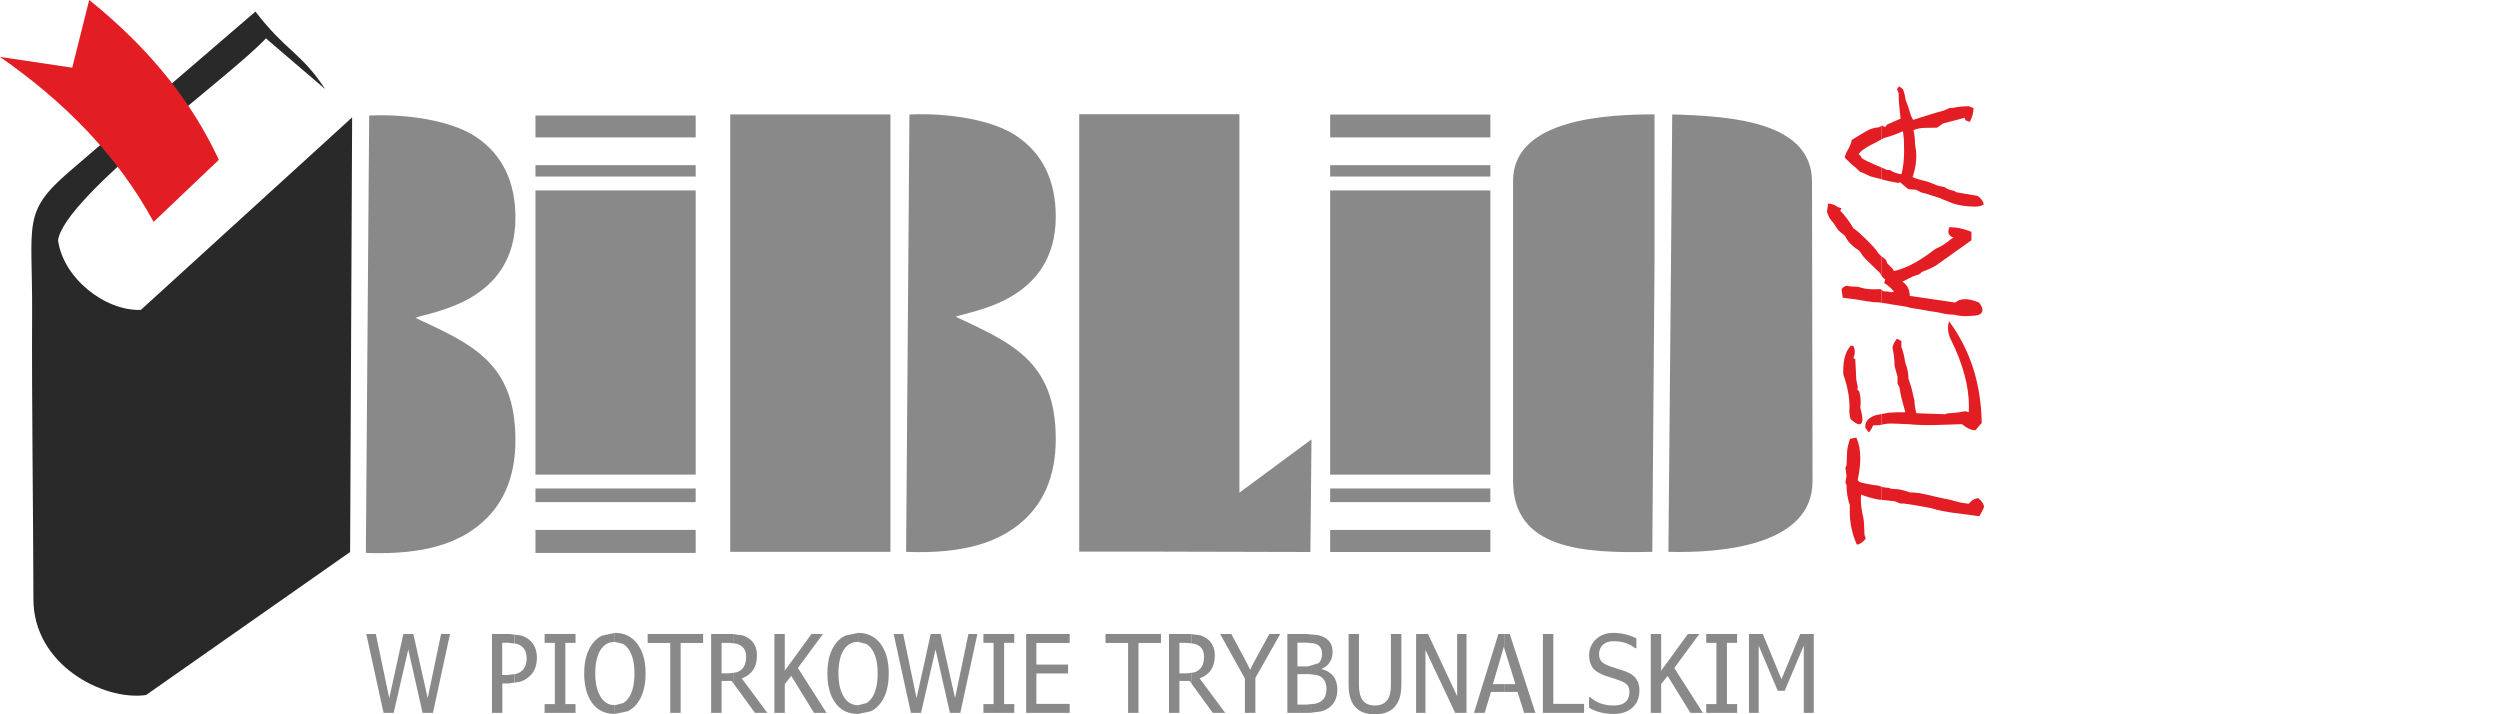 <svg width="252" height="72" viewBox="0 0 252 72" fill="none" xmlns="http://www.w3.org/2000/svg">
<g clip-path="url(#clip0_3655_3561)">
<path fill-rule="evenodd" clip-rule="evenodd" d="M134.08 53.414H150.228V55.642H134.08V53.414Z" fill="#898989"/>
<path fill-rule="evenodd" clip-rule="evenodd" d="M134.08 49.239H150.228V50.615H134.08V49.239Z" fill="#898989"/>
<path fill-rule="evenodd" clip-rule="evenodd" d="M134.08 19.196H150.228V47.842H134.08V19.196Z" fill="#898989"/>
<path fill-rule="evenodd" clip-rule="evenodd" d="M134.08 16.65H150.228V17.794H134.08V16.65Z" fill="#898989"/>
<path fill-rule="evenodd" clip-rule="evenodd" d="M134.08 11.545H150.228V13.85H134.08V11.545Z" fill="#898989"/>
<path fill-rule="evenodd" clip-rule="evenodd" d="M53.975 53.414H70.124V55.735H53.975V53.414Z" fill="#898989"/>
<path fill-rule="evenodd" clip-rule="evenodd" d="M53.975 49.239H70.124V50.615H53.975V49.239Z" fill="#898989"/>
<path fill-rule="evenodd" clip-rule="evenodd" d="M53.975 19.196H70.124V47.842H53.975V19.196Z" fill="#898989"/>
<path fill-rule="evenodd" clip-rule="evenodd" d="M53.975 16.65H70.124V17.794H53.975V16.65Z" fill="#898989"/>
<path fill-rule="evenodd" clip-rule="evenodd" d="M53.975 11.644H70.124V13.85H53.975V11.644Z" fill="#898989"/>
<path fill-rule="evenodd" clip-rule="evenodd" d="M108.785 11.512H124.933V49.657L132.198 44.289L132.088 55.642L116.626 55.603H108.785V11.512Z" fill="#898989"/>
<path fill-rule="evenodd" clip-rule="evenodd" d="M73.608 11.534H89.756V55.625H73.608V11.534Z" fill="#898989"/>
<path fill-rule="evenodd" clip-rule="evenodd" d="M166.776 11.529V26.495L166.551 55.625C159.544 55.796 152.516 55.372 152.516 48.458V18.228C152.516 11.886 162.271 11.529 166.776 11.529Z" fill="#898989"/>
<path fill-rule="evenodd" clip-rule="evenodd" d="M168.56 11.534C174.573 11.699 182.639 12.282 182.65 18.3L182.705 48.497C182.716 55.015 173.449 55.769 168.176 55.625L168.45 24.889L168.56 11.534Z" fill="#898989"/>
<path fill-rule="evenodd" clip-rule="evenodd" d="M91.671 11.54C95.764 11.358 100.104 12.117 102.464 13.707C105.103 15.484 106.42 18.201 106.42 21.848C106.42 30.461 97.789 31.319 96.34 31.93C102.014 34.587 106.42 36.44 106.42 44.256C106.42 48.046 105.158 50.934 102.634 52.919C100.62 54.498 97.46 55.862 91.336 55.631L91.671 11.54Z" fill="#898989"/>
<path fill-rule="evenodd" clip-rule="evenodd" d="M187.117 44.108L187.133 44.141C187.259 44.416 187.358 44.724 187.424 45.059C187.484 45.395 187.517 45.763 187.517 46.165C187.517 46.5 187.495 46.852 187.451 47.232C187.407 47.6 187.342 47.991 187.254 48.403L187.462 48.596C187.726 48.673 188.005 48.739 188.307 48.794C188.615 48.855 188.938 48.904 189.284 48.943H189.295L189.641 49.047V50.384L189.328 50.351C188.966 50.279 188.636 50.202 188.34 50.114C188.066 50.037 187.819 49.949 187.594 49.855C187.577 50.01 187.572 50.164 187.572 50.334C187.572 50.615 187.594 50.906 187.638 51.22C187.676 51.528 187.742 51.858 187.83 52.204C187.901 52.501 187.918 53.546 187.945 53.926L188.066 54.289L188.049 54.311C187.934 54.465 187.802 54.597 187.665 54.696C187.528 54.795 187.374 54.861 187.215 54.899L187.182 54.91L187.166 54.877C186.93 54.366 186.749 53.832 186.634 53.266C186.513 52.699 186.453 52.105 186.453 51.489C186.453 51.401 186.458 51.308 186.458 51.22C186.464 51.126 186.469 51.038 186.475 50.95C186.359 50.642 186.272 50.318 186.217 49.971C186.156 49.624 186.129 49.261 186.129 48.877L186.014 48.645L186.129 47.958L186.014 47.138L186.129 46.907C186.211 45.483 186.101 45.384 186.486 44.229L187.117 44.108Z" fill="#E31D24"/>
<path fill-rule="evenodd" clip-rule="evenodd" d="M189.641 41.742V42.815L189.405 42.859C189.344 42.876 188.916 42.865 188.818 42.865C188.785 42.958 188.735 43.057 188.675 43.167C188.609 43.288 188.521 43.415 188.423 43.552L188.384 43.602L188.033 43.134L188.027 43.052L188.022 42.974C188.022 42.463 188.373 42.089 189.065 41.852L189.641 41.742Z" fill="#E31D24"/>
<path fill-rule="evenodd" clip-rule="evenodd" d="M186.546 34.856H186.793L186.804 34.878C186.859 34.971 186.897 35.065 186.925 35.158C186.947 35.258 186.963 35.356 186.963 35.461C186.963 35.566 186.947 35.676 186.925 35.786C186.897 35.885 186.864 35.989 186.82 36.099L187.012 36.198L187.111 38.244L187.21 38.75C187.226 38.783 187.237 38.816 187.248 38.855C187.254 38.893 187.259 38.937 187.259 38.987C187.259 39.031 187.259 39.08 187.248 39.135C187.243 39.174 187.232 39.218 187.215 39.256L187.407 39.449L187.413 39.46C187.457 39.619 187.495 39.79 187.517 39.966C187.539 40.147 187.556 40.329 187.556 40.521C187.556 40.609 187.55 40.703 187.545 40.802C187.539 40.895 187.528 40.989 187.517 41.082L187.616 41.484C187.654 41.649 187.682 41.792 187.704 41.919C187.72 42.05 187.731 42.16 187.731 42.26C187.731 42.419 187.709 42.545 187.654 42.628C187.6 42.716 187.517 42.766 187.402 42.766C187.303 42.766 187.177 42.716 187.029 42.628C186.886 42.54 186.722 42.408 186.535 42.237L186.524 42.227C186.502 42.1 186.403 41.572 186.409 41.489C186.42 41.346 186.431 41.193 186.431 41.044C186.431 40.532 186.376 40.004 186.277 39.46C186.173 38.91 186.019 38.343 185.811 37.76C185.8 37.733 185.805 37.562 185.8 37.524V37.309C185.8 36.77 185.86 36.297 185.981 35.896C186.102 35.489 186.288 35.148 186.53 34.873L186.546 34.856Z" fill="#E31D24"/>
<path fill-rule="evenodd" clip-rule="evenodd" d="M186.129 28.8H186.14C186.288 28.839 186.458 28.866 186.645 28.883C186.831 28.899 187.034 28.905 187.259 28.905L187.276 28.91C187.528 28.993 187.792 29.059 188.066 29.103C188.34 29.141 188.62 29.163 188.916 29.163C189.015 29.163 189.114 29.163 189.213 29.158C189.311 29.152 189.41 29.147 189.514 29.136H189.531L189.641 29.213V30.516L189.399 30.478C188.861 30.478 188.741 30.445 188.159 30.362L187.473 30.247L186.689 30.131L185.745 30.01C185.706 29.735 185.674 29.455 185.63 29.174L185.635 29.163C185.674 29.081 185.734 29.009 185.816 28.948C185.893 28.888 185.997 28.839 186.118 28.806L186.129 28.8Z" fill="#E31D24"/>
<path fill-rule="evenodd" clip-rule="evenodd" d="M184.274 20.522H184.313C184.472 20.522 184.626 20.549 184.785 20.61C184.938 20.665 185.092 20.753 185.246 20.869L185.624 20.995L185.498 21.243C185.723 21.463 185.942 21.721 186.162 22.013C186.387 22.31 186.612 22.651 186.837 23.025C187.325 23.278 188.988 24.994 189.108 25.192C189.218 25.379 189.355 25.555 189.525 25.725L189.641 25.819V27.75L189.482 27.502C189.251 27.271 187.857 25.945 187.781 25.808C187.671 25.626 187.572 25.478 187.479 25.362C187.391 25.252 187.309 25.181 187.232 25.142C187.188 25.12 187.122 25.082 187.045 25.021C186.968 24.966 186.875 24.889 186.771 24.796C186.584 24.636 186.42 24.466 186.288 24.295C186.156 24.125 186.052 23.954 185.975 23.773C185.141 23.08 185.427 23.404 184.845 22.519C184.296 21.831 184.466 22.139 184.159 21.363L184.274 20.522Z" fill="#E31D24"/>
<path fill-rule="evenodd" clip-rule="evenodd" d="M189.641 12.7V14.059L189.235 14.279C189.015 14.4 188.801 14.51 188.593 14.609C188.302 14.758 188.049 14.906 187.835 15.066C187.638 15.209 187.479 15.363 187.342 15.522C187.418 15.577 187.479 15.638 187.528 15.698C187.589 15.775 187.632 15.852 187.66 15.935C187.792 16.023 187.962 16.122 188.181 16.232C188.412 16.347 188.691 16.474 189.021 16.617L189.641 16.881V18.063L189.355 17.986C189.158 17.931 188.615 17.821 188.461 17.744C188.203 17.612 187.995 17.513 187.835 17.447C187.682 17.381 187.572 17.343 187.523 17.332H187.506L187.495 17.321C187.314 17.139 187.15 16.985 187.001 16.853C186.859 16.727 186.727 16.628 186.617 16.551L186.612 16.545L185.937 15.874C186.052 15.445 186.14 15.346 186.37 14.906C186.447 14.758 186.508 14.62 186.557 14.488C186.601 14.362 186.634 14.241 186.65 14.13V14.108C187.029 13.889 188.209 13.13 188.521 13.02C188.697 12.964 188.856 12.915 188.999 12.887C189.136 12.86 189.257 12.844 189.355 12.844L189.641 12.7Z" fill="#E31D24"/>
<path fill-rule="evenodd" clip-rule="evenodd" d="M189.641 49.047L189.86 49.113C190.047 49.151 190.233 49.173 190.42 49.173H190.442L190.453 49.184C190.486 49.218 190.535 49.239 190.606 49.261C190.678 49.278 190.771 49.289 190.881 49.289C191.117 49.289 191.369 49.316 191.638 49.371C191.907 49.432 192.192 49.514 192.499 49.63C193.591 49.63 194.628 49.982 195.715 50.208C196.439 50.334 196.938 50.472 197.668 50.67L198.447 50.78C198.557 50.631 198.689 50.51 198.842 50.417C198.996 50.318 199.171 50.246 199.369 50.208L199.391 50.202L199.407 50.219C199.561 50.334 199.693 50.466 199.792 50.604C199.89 50.741 199.956 50.89 199.995 51.049L200 51.06L199.995 51.077C199.956 51.192 199.901 51.33 199.824 51.484C199.748 51.638 199.649 51.814 199.534 52.006L199.517 52.034C198.025 51.803 196.049 51.682 194.661 51.22L193.405 50.989L192.719 50.873L191.912 50.758H191.567L190.985 50.527C190.65 50.488 190.359 50.455 190.102 50.428L189.641 50.384V49.047Z" fill="#E31D24"/>
<path fill-rule="evenodd" clip-rule="evenodd" d="M196.455 32.37L196.51 32.447C197.558 33.871 198.354 35.428 198.897 37.128C199.435 38.816 199.726 40.648 199.759 42.611V42.628L199.122 43.371H199.106C198.892 43.371 198.678 43.316 198.453 43.211C198.233 43.107 198.003 42.958 197.767 42.755C195.819 42.804 194.217 42.941 192.324 42.755C192.23 42.755 192.104 42.749 191.951 42.743C191.813 42.743 191.649 42.733 191.462 42.721C191.281 42.716 191.117 42.705 190.974 42.7C190.826 42.694 190.7 42.694 190.601 42.694C190.414 42.694 190.222 42.705 190.025 42.738L189.641 42.815V41.742L190.316 41.61C190.815 41.561 191.396 41.539 192.06 41.556C191.786 40.554 191.605 40.032 191.473 39.075L191.27 38.668V37.953C191.221 37.788 190.968 36.924 190.968 36.831C190.968 36.594 190.952 36.325 190.919 36.022C190.886 35.72 190.837 35.384 190.765 35.016V35.005V34.999C190.798 34.861 190.853 34.724 190.919 34.581C190.99 34.444 191.078 34.306 191.182 34.168L191.204 34.135L191.66 34.372V34.999C191.715 35.103 191.764 35.246 191.813 35.428C191.868 35.615 191.918 35.846 191.973 36.11L192.066 36.622C192.263 37.095 192.368 37.606 192.368 38.145C192.62 38.882 192.73 39.234 192.872 39.971C192.889 40.037 192.982 40.334 192.982 40.378C192.982 40.576 192.999 40.791 193.032 41.005C193.059 41.214 193.108 41.429 193.174 41.654L196.06 41.754C196.11 41.737 196.335 41.654 196.368 41.654C196.604 41.654 196.867 41.638 197.152 41.599C197.438 41.566 197.75 41.517 198.085 41.451H198.096L198.453 41.544C198.464 41.357 198.469 41.17 198.469 40.978C198.469 39.944 198.316 38.86 198.008 37.733C197.706 36.605 197.251 35.434 196.637 34.212C196.543 34.025 196.477 33.838 196.428 33.646C196.384 33.453 196.357 33.261 196.357 33.068C196.357 32.969 196.362 32.865 196.379 32.766C196.39 32.667 196.406 32.568 196.433 32.463L196.455 32.37Z" fill="#E31D24"/>
<path fill-rule="evenodd" clip-rule="evenodd" d="M196.499 22.898H196.527C196.872 22.898 197.224 22.937 197.586 23.014C197.942 23.091 198.316 23.206 198.694 23.355L198.722 23.366V24.218L195.199 26.726C195.078 26.814 194.892 26.919 194.639 27.034C194.398 27.144 194.096 27.271 193.728 27.409L193.498 27.634L192.818 27.865L191.764 28.393C192 28.547 192.176 28.734 192.302 28.965C192.428 29.207 192.499 29.499 192.505 29.829L197.081 30.494C197.213 30.384 197.361 30.302 197.525 30.247C197.695 30.186 197.882 30.159 198.085 30.159C198.288 30.159 198.508 30.186 198.738 30.241C198.974 30.302 199.221 30.384 199.49 30.5L199.501 30.505L199.506 30.511C199.616 30.659 199.693 30.797 199.748 30.918C199.802 31.044 199.83 31.154 199.83 31.259C199.83 31.451 199.731 31.6 199.528 31.699C199.342 31.787 199.056 31.836 198.683 31.836C198.595 31.847 198.508 31.858 198.414 31.864C198.326 31.869 198.233 31.869 198.14 31.869C197.953 31.869 197.761 31.858 197.564 31.831C197.372 31.809 197.174 31.77 196.977 31.721C196.752 31.721 196.505 31.699 196.241 31.666C195.978 31.627 195.693 31.572 195.391 31.495C194.694 31.396 194.047 31.281 193.355 31.154C192.829 31.077 192.68 31.077 192.225 30.929L189.641 30.516V29.213L189.866 29.367C190.052 29.367 190.206 29.378 190.337 29.394C190.469 29.411 190.573 29.438 190.656 29.471L190.914 29.389C190.809 29.257 190.683 29.119 190.535 28.987C190.365 28.833 190.173 28.684 189.948 28.536L189.92 28.514L190.036 28.178C189.926 28.102 189.827 28.014 189.739 27.904L189.641 27.75V25.819L190.112 26.198L190.123 26.209L190.239 26.55L190.804 27.117L190.897 27.32C191.407 27.216 191.945 27.023 192.516 26.748C193.097 26.462 193.706 26.094 194.354 25.632C194.497 25.533 195.045 25.104 195.155 25.06C195.418 24.95 195.676 24.807 195.94 24.642C196.203 24.471 196.466 24.273 196.73 24.048L196.735 24.042L196.944 23.971C196.785 23.916 196.664 23.844 196.571 23.762C196.455 23.646 196.395 23.503 196.395 23.333C196.395 23.272 196.401 23.206 196.417 23.14C196.433 23.069 196.455 23.003 196.488 22.926L196.499 22.898Z" fill="#E31D24"/>
<path fill-rule="evenodd" clip-rule="evenodd" d="M191.418 8.696C191.55 8.795 191.682 8.889 191.813 8.988L191.819 8.999C191.879 9.147 191.929 9.312 191.978 9.494C192.022 9.664 192.055 9.851 192.082 10.055C192.192 10.352 192.346 10.709 192.428 11.001C192.483 11.232 192.549 11.441 192.62 11.628C192.686 11.798 192.757 11.952 192.84 12.084C193.86 11.771 194.892 11.413 195.923 11.149L196.538 10.88H196.543C196.686 10.88 196.818 10.874 196.927 10.863C197.043 10.847 197.141 10.83 197.224 10.803H197.229C197.405 10.77 197.597 10.748 197.8 10.731C198.003 10.72 198.217 10.709 198.447 10.709H198.458L198.93 10.896V10.924C198.93 11.133 198.897 11.347 198.842 11.567C198.782 11.787 198.694 12.018 198.579 12.249L198.557 12.288L198.354 12.211C198.321 12.2 198.211 12.172 198.184 12.156C198.14 12.123 198.107 12.079 198.08 12.018C198.069 11.974 198.058 11.925 198.052 11.87L195.857 12.447L195.259 12.871L194.025 12.887C193.794 12.893 193.58 12.915 193.383 12.959C193.196 12.998 193.026 13.053 192.872 13.124C192.927 13.322 192.966 13.537 192.993 13.773C193.021 14.015 193.032 14.285 193.037 14.565C193.075 14.758 193.108 14.95 193.13 15.148C193.152 15.346 193.163 15.544 193.163 15.742C193.163 16.094 193.13 16.446 193.064 16.809C193.004 17.15 192.911 17.497 192.79 17.849C192.977 17.931 193.18 18.003 193.394 18.074C193.624 18.146 193.871 18.206 194.134 18.267C194.464 18.344 194.947 18.564 195.259 18.696L196.044 18.877L196.055 18.883C196.165 18.965 196.291 19.037 196.433 19.092C196.571 19.147 196.73 19.191 196.9 19.218C196.944 19.229 197.191 19.361 197.251 19.389L199.336 19.746L199.342 19.752C199.49 19.84 199.616 19.95 199.72 20.087C199.824 20.22 199.907 20.373 199.962 20.555L199.973 20.588L199.945 20.61C199.835 20.681 199.715 20.736 199.578 20.775C199.446 20.808 199.298 20.825 199.139 20.825C198.584 20.825 198.074 20.78 197.608 20.692C197.147 20.61 196.724 20.478 196.357 20.302C196.192 20.241 196.049 20.186 195.929 20.137C195.808 20.087 195.715 20.044 195.643 20.005L194.162 19.526C193.553 19.378 193.717 19.427 193.103 19.114C192.872 19.114 192.686 19.108 192.549 19.086C192.401 19.064 192.302 19.031 192.252 18.987L191.512 18.36L191.347 18.443C190.941 18.366 190.628 18.311 190.321 18.245L189.641 18.063V16.881L190.228 17.139H190.497L190.508 17.145C190.678 17.255 190.859 17.348 191.062 17.42C191.248 17.486 191.451 17.535 191.665 17.563C191.753 17.233 191.819 16.875 191.863 16.485C191.912 16.089 191.934 15.66 191.934 15.203C191.934 14.846 191.929 14.543 191.918 14.296C191.912 14.054 191.896 13.861 191.874 13.729C191.868 13.713 191.863 13.685 191.863 13.641L191.846 13.438C191.841 13.371 191.835 13.322 191.819 13.284C191.808 13.261 191.792 13.245 191.775 13.239C191.55 13.35 191.276 13.465 190.963 13.581C190.645 13.696 190.288 13.812 189.888 13.922L189.641 14.059V12.7L189.695 12.673C189.706 12.662 189.723 12.656 189.739 12.656C189.75 12.656 189.772 12.668 189.8 12.684L189.877 12.75C189.931 12.794 189.981 12.81 190.025 12.8L190.233 12.546L191.578 11.963C191.479 11.017 191.385 10.363 191.385 9.455C191.385 9.4 191.374 9.34 191.347 9.274C191.32 9.202 191.276 9.125 191.226 9.043L191.21 9.015L191.418 8.696Z" fill="#E31D24"/>
<path fill-rule="evenodd" clip-rule="evenodd" d="M25.75 1.166C28.79 5.143 30.414 5.341 32.774 8.982L26.804 3.867C23.352 7.629 6.524 19.73 5.849 24.213C6.365 28.041 10.595 31.369 14.2 31.237L35.495 11.831L35.292 55.642L14.722 70.058C10.518 70.669 3.287 67.072 3.369 60.279C3.352 51.803 3.188 39.944 3.237 31.561C3.287 22.491 2.189 21.419 6.985 17.299L25.75 1.166Z" fill="#2A2929"/>
<path fill-rule="evenodd" clip-rule="evenodd" d="M8.993 2.09808e-05C15.067 4.879 19.358 10.269 22.058 16.111L15.484 22.365C11.775 15.544 6.392 10.192 0 5.737L7.281 6.821L8.993 2.09808e-05Z" fill="#E31D24"/>
<path fill-rule="evenodd" clip-rule="evenodd" d="M37.213 11.644C41.3 11.463 45.641 12.222 48.005 13.817C50.639 15.594 51.956 18.305 51.956 21.952C51.956 30.566 43.325 31.429 41.877 32.04C47.55 34.691 51.956 36.545 51.956 44.366C51.956 48.15 50.694 51.038 48.17 53.024C46.162 54.608 42.996 55.966 36.878 55.735L37.213 11.644Z" fill="#898989"/>
<path fill-rule="evenodd" clip-rule="evenodd" d="M49.591 63.904H51.364L51.857 63.969V64.866L51.237 64.789H50.623V68.04H51.144L51.857 67.952V68.804L51.265 68.892H50.639V71.857H49.591V63.904Z" fill="#898989"/>
<path fill-rule="evenodd" clip-rule="evenodd" d="M36.922 63.904H37.882L39.237 70.377L40.658 63.904H41.663L43.111 70.367L44.461 63.904H45.361L43.643 71.857H42.595L41.152 65.466L39.682 71.857H38.661L36.922 63.904Z" fill="#898989"/>
<path fill-rule="evenodd" clip-rule="evenodd" d="M51.857 63.969L52.532 64.058C52.873 64.162 53.163 64.322 53.399 64.531C53.877 64.949 54.118 65.543 54.118 66.318C54.118 67.116 53.86 67.748 53.339 68.205C53.081 68.436 52.774 68.606 52.434 68.722L51.857 68.804V67.952L51.995 67.935C52.724 67.726 53.087 67.198 53.087 66.362C53.087 65.576 52.741 65.086 52.05 64.888L51.857 64.866V63.969Z" fill="#898989"/>
<path fill-rule="evenodd" clip-rule="evenodd" d="M54.897 63.904H58.014V64.8H56.988V70.972H58.014V71.857H54.897V70.972H55.929V64.8H54.897V63.904Z" fill="#898989"/>
<path fill-rule="evenodd" clip-rule="evenodd" d="M61.975 63.794V64.701C61.35 64.701 60.861 64.982 60.516 65.537C60.176 66.098 60 66.879 60 67.886C60 68.859 60.181 69.64 60.527 70.212C60.878 70.796 61.361 71.082 61.975 71.082V71.967C60.999 71.967 60.242 71.604 59.698 70.873C59.161 70.141 58.886 69.145 58.886 67.875C58.886 66.615 59.166 65.62 59.715 64.888C59.989 64.525 60.313 64.25 60.691 64.069L61.975 63.794Z" fill="#898989"/>
<path fill-rule="evenodd" clip-rule="evenodd" d="M71.682 63.904H73.822L73.975 63.925V64.855L73.465 64.8H72.735V67.875H73.492L73.975 67.809V68.942L73.75 68.639H72.735V71.857H71.682V63.904Z" fill="#898989"/>
<path fill-rule="evenodd" clip-rule="evenodd" d="M65.284 63.904H70.875V64.811H68.609V71.857H67.561V64.811H65.284V63.904Z" fill="#898989"/>
<path fill-rule="evenodd" clip-rule="evenodd" d="M61.981 63.794C62.936 63.794 63.687 64.156 64.242 64.894C64.796 65.625 65.076 66.621 65.076 67.875C65.076 69.14 64.801 70.135 64.258 70.867C63.984 71.236 63.654 71.51 63.276 71.692L61.975 71.967V71.082L62.809 70.873C63.051 70.735 63.259 70.52 63.435 70.245C63.781 69.684 63.951 68.903 63.951 67.897C63.951 66.896 63.781 66.109 63.429 65.543C63.259 65.262 63.051 65.053 62.804 64.91L61.975 64.701V63.794H61.981Z" fill="#898989"/>
<path fill-rule="evenodd" clip-rule="evenodd" d="M73.975 63.925L74.853 64.046C75.155 64.14 75.413 64.283 75.638 64.476C76.077 64.855 76.302 65.389 76.302 66.076C76.302 67.242 75.791 68.012 74.771 68.381L77.35 71.857H76.099L73.975 68.942V67.809L74.244 67.77C74.892 67.561 75.21 67.033 75.21 66.192C75.21 65.499 74.886 65.059 74.228 64.888L73.975 64.855V63.925Z" fill="#898989"/>
<path fill-rule="evenodd" clip-rule="evenodd" d="M78.058 63.904H79.106V67.605L81.8 63.904H82.952L80.428 67.336L83.314 71.857H82.052L79.759 68.133L79.106 68.953V71.857H78.058V63.904Z" fill="#898989"/>
<path fill-rule="evenodd" clip-rule="evenodd" d="M86.491 63.794V64.701H86.486C85.86 64.701 85.377 64.982 85.031 65.537C84.686 66.098 84.516 66.879 84.516 67.886C84.516 68.859 84.691 69.64 85.043 70.212C85.388 70.796 85.876 71.082 86.486 71.082H86.491V71.967H86.486C85.509 71.967 84.752 71.604 84.214 70.873C83.671 70.141 83.402 69.145 83.402 67.875C83.402 66.615 83.676 65.62 84.225 64.888C84.499 64.525 84.829 64.25 85.207 64.069L86.491 63.794Z" fill="#898989"/>
<path fill-rule="evenodd" clip-rule="evenodd" d="M117.833 63.904H119.972L120.126 63.925V64.855L119.616 64.8H118.886V67.875H119.643L120.126 67.809V68.942L119.907 68.639H118.886V71.857H117.833V63.904Z" fill="#898989"/>
<path fill-rule="evenodd" clip-rule="evenodd" d="M111.435 63.904H117.026V64.811H114.76V71.857H113.712V64.811H111.435V63.904Z" fill="#898989"/>
<path fill-rule="evenodd" clip-rule="evenodd" d="M103.435 63.904H107.824V64.811H104.466V66.989H107.66V67.886H104.466V70.95H107.824V71.857H103.435V63.904Z" fill="#898989"/>
<path fill-rule="evenodd" clip-rule="evenodd" d="M99.128 63.904H102.239V64.8H101.213V70.972H102.239V71.857H99.128V70.972H100.154V64.8H99.128V63.904Z" fill="#898989"/>
<path fill-rule="evenodd" clip-rule="evenodd" d="M90.08 63.904H91.04L92.39 70.377L93.816 63.904H94.82L96.269 70.367L97.619 63.904H98.519L96.801 71.857H95.753L94.305 65.466L92.84 71.857H91.819L90.08 63.904Z" fill="#898989"/>
<path fill-rule="evenodd" clip-rule="evenodd" d="M86.497 63.794C87.446 63.794 88.203 64.156 88.757 64.894C89.311 65.625 89.586 66.621 89.586 67.875C89.586 69.14 89.317 70.135 88.768 70.867C88.494 71.236 88.17 71.51 87.792 71.692L86.491 71.967V71.082L87.325 70.873C87.567 70.735 87.775 70.52 87.951 70.245C88.296 69.684 88.466 68.903 88.466 67.897C88.466 66.896 88.296 66.109 87.945 65.543C87.77 65.262 87.561 65.053 87.32 64.91L86.491 64.701V63.794H86.497Z" fill="#898989"/>
<path fill-rule="evenodd" clip-rule="evenodd" d="M120.126 63.925L121.004 64.046C121.306 64.14 121.564 64.283 121.789 64.476C122.228 64.855 122.453 65.389 122.453 66.076C122.453 67.242 121.942 68.012 120.922 68.381L123.501 71.857H122.25L120.126 68.942V67.809L120.395 67.77C121.043 67.561 121.366 67.033 121.366 66.192C121.366 65.499 121.037 65.059 120.379 64.888L120.126 64.855V63.925Z" fill="#898989"/>
<path fill-rule="evenodd" clip-rule="evenodd" d="M129.767 63.904H131.676L132.247 63.959V64.833L131.66 64.778H130.782V67.176H131.852L132.247 67.055V67.985L131.989 67.952H130.782V71.026H131.687L132.247 70.966V71.83L132.006 71.857H129.767V63.904Z" fill="#898989"/>
<path fill-rule="evenodd" clip-rule="evenodd" d="M122.99 63.904H124.115C125.339 66.159 125.97 67.369 126.019 67.523C126.047 67.38 126.694 66.175 127.951 63.904H129.048L126.541 68.337V71.857H125.487V68.408L122.99 63.904Z" fill="#898989"/>
<path fill-rule="evenodd" clip-rule="evenodd" d="M132.247 63.959L132.834 64.013C133.827 64.239 134.326 64.8 134.326 65.697C134.326 66.109 134.228 66.467 134.03 66.769C133.833 67.072 133.569 67.281 133.234 67.391V67.44C134.283 67.737 134.804 68.419 134.804 69.497C134.804 70.262 134.562 70.845 134.074 71.252C133.833 71.456 133.536 71.604 133.191 71.709L132.247 71.83V70.966L132.603 70.933C132.861 70.867 133.07 70.768 133.229 70.641C133.547 70.388 133.706 69.981 133.706 69.437C133.706 68.694 133.383 68.227 132.741 68.045L132.247 67.985V67.055L132.911 66.846C133.147 66.632 133.262 66.307 133.262 65.873C133.262 65.504 133.141 65.229 132.905 65.053C132.785 64.96 132.62 64.894 132.411 64.844L132.247 64.833V63.959Z" fill="#898989"/>
<path fill-rule="evenodd" clip-rule="evenodd" d="M151.04 63.904H151.621V65.317L151.589 65.218L151.583 65.18L151.578 65.213C151.572 65.224 151.572 65.24 151.567 65.262L150.486 68.958H151.621V69.745H150.288L149.657 71.857H148.576L151.04 63.904Z" fill="#898989"/>
<path fill-rule="evenodd" clip-rule="evenodd" d="M142.743 63.904H143.945L146.881 70.168V63.904H147.824V71.857H146.683L143.687 65.515V71.857H142.743V63.904Z" fill="#898989"/>
<path fill-rule="evenodd" clip-rule="evenodd" d="M135.94 63.904H136.982V69.09C136.982 70.438 137.514 71.115 138.584 71.115C139.665 71.115 140.203 70.449 140.203 69.123V63.904H141.257V69.019C141.257 71.004 140.362 72 138.573 72C136.818 72 135.94 71.004 135.94 69.013V63.904Z" fill="#898989"/>
<path fill-rule="evenodd" clip-rule="evenodd" d="M176.296 63.904H177.69L179.572 68.469L181.465 63.904H182.826V71.857H181.822V65.075L179.896 69.635H179.199L177.273 65.075V71.857H176.296V63.904Z" fill="#898989"/>
<path fill-rule="evenodd" clip-rule="evenodd" d="M171.989 63.904H175.1V64.8H174.074V70.972H175.1V71.857H171.989V70.972H173.015V64.8H171.989V63.904Z" fill="#898989"/>
<path fill-rule="evenodd" clip-rule="evenodd" d="M166.398 63.904H167.446V67.605L170.14 63.904H171.292L168.768 67.336L171.654 71.857H170.392L168.099 68.133L167.446 68.953V71.857H166.398V63.904Z" fill="#898989"/>
<path fill-rule="evenodd" clip-rule="evenodd" d="M155.523 63.904H156.576V70.95H159.676V71.857H155.523V63.904Z" fill="#898989"/>
<path fill-rule="evenodd" clip-rule="evenodd" d="M151.621 63.904H152.181L154.771 71.857H153.635L152.96 69.745H151.621V68.958H152.757L151.621 65.317V63.904Z" fill="#898989"/>
<path fill-rule="evenodd" clip-rule="evenodd" d="M162.606 63.794C163.418 63.794 164.197 63.975 164.949 64.344V65.345H164.839C164.258 64.871 163.523 64.635 162.634 64.635C162.178 64.635 161.827 64.756 161.569 64.998C161.311 65.235 161.185 65.548 161.185 65.933C161.185 66.307 161.3 66.593 161.536 66.78C161.767 66.973 162.233 67.171 162.935 67.374C163.539 67.55 163.994 67.715 164.285 67.875C164.582 68.029 164.818 68.249 164.993 68.529C165.169 68.81 165.256 69.162 165.256 69.58C165.256 70.333 165.015 70.922 164.538 71.34C164.06 71.758 163.44 71.967 162.678 71.967C161.712 71.967 160.878 71.758 160.176 71.34V70.273H160.28C160.916 70.834 161.701 71.115 162.628 71.115C163.709 71.115 164.247 70.647 164.247 69.712C164.247 69.36 164.126 69.09 163.885 68.909C163.643 68.727 163.144 68.529 162.392 68.309C161.443 68.023 160.834 67.704 160.576 67.347C160.313 66.989 160.181 66.566 160.181 66.071C160.181 65.416 160.411 64.872 160.872 64.442C161.328 64.008 161.909 63.794 162.606 63.794Z" fill="#898989"/>
</g>
<defs>
<clipPath id="clip0_3655_3561">
<rect width="252" height="72" fill="white"/>
</clipPath>
</defs>
</svg>
